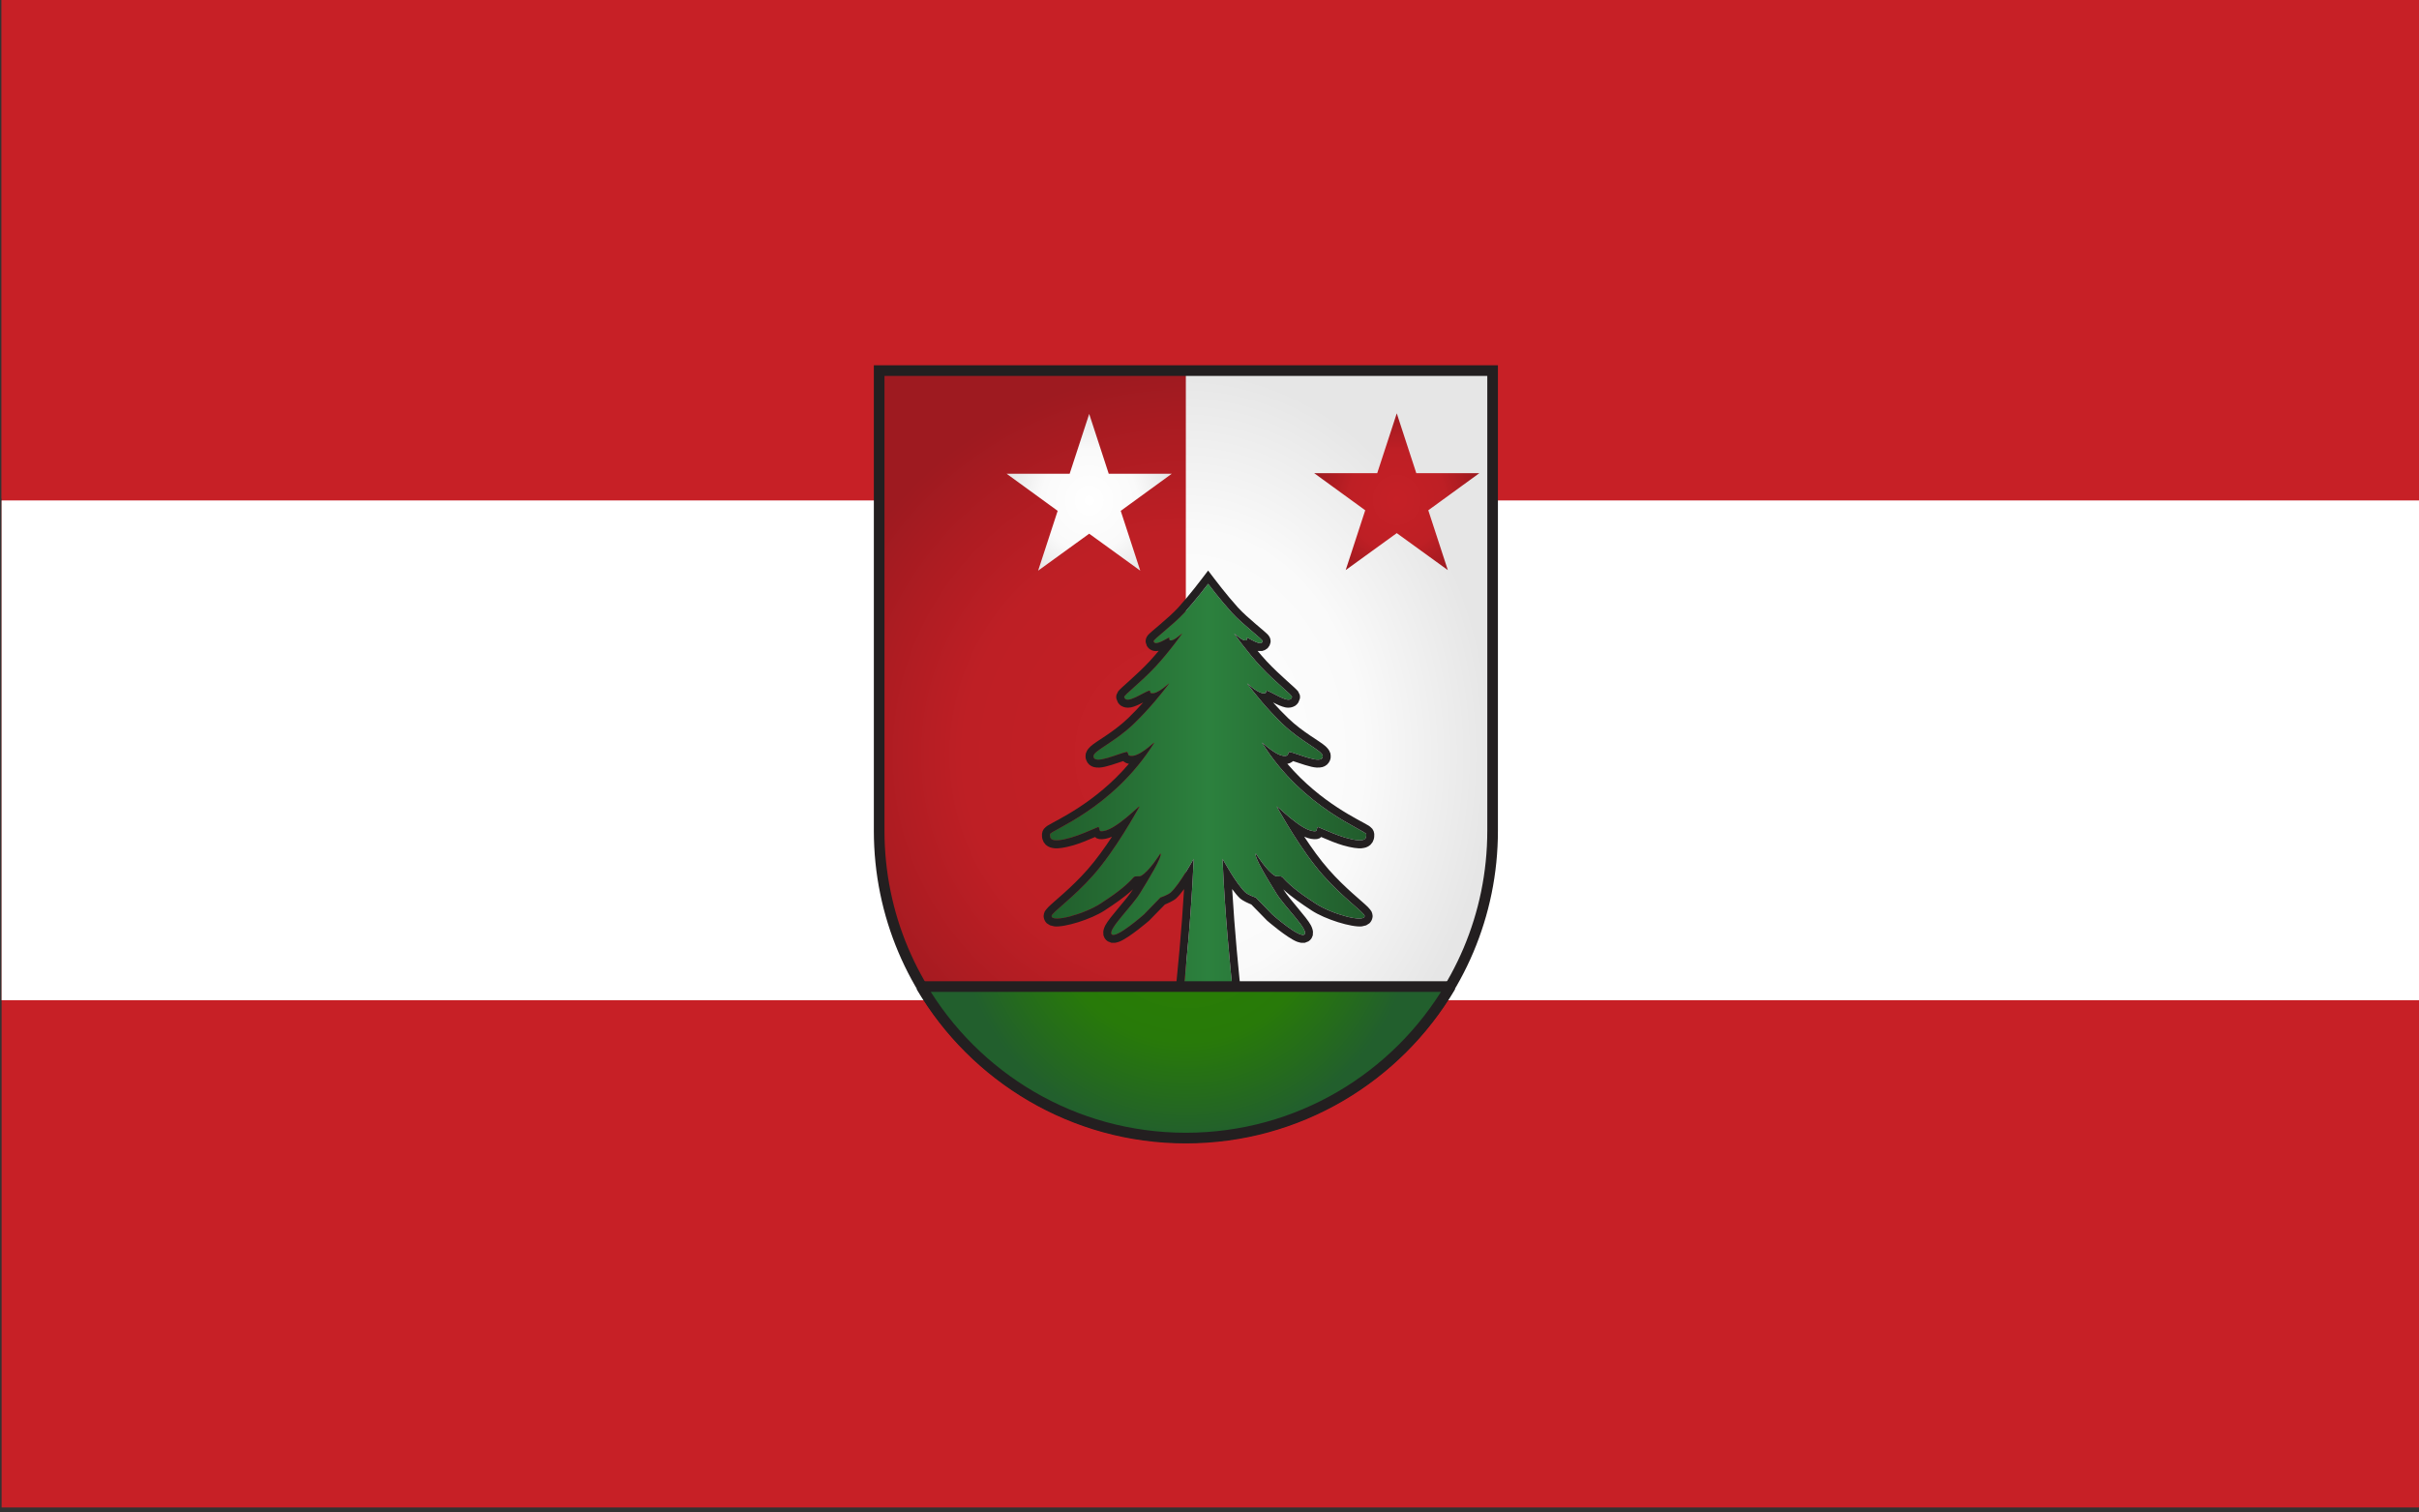 <svg clip-rule="evenodd" fill-rule="evenodd" stroke-miterlimit="2" viewBox="0 0 1890 1182" xmlns="http://www.w3.org/2000/svg" xmlns:xlink="http://www.w3.org/1999/xlink"><rect x="0" y="0" width="1890" height="1182" fill="#333333" stroke="none"/><linearGradient id="a"><stop offset="0" stop-color="#fff"/><stop offset=".58" stop-color="#fafafa"/><stop offset="1" stop-color="#e6e6e6"/></linearGradient><radialGradient id="b" cx="0" cy="0" gradientTransform="matrix(354.331 0 0 442.913 9930.74 4751.03)" gradientUnits="userSpaceOnUse" r="1" xlink:href="#a"/><linearGradient id="c"><stop offset="0" stop-color="#c52026"/><stop offset=".58" stop-color="#be1f25"/><stop offset=".8" stop-color="#ae1c22"/><stop offset="1" stop-color="#9e1a20"/></linearGradient><radialGradient id="d" cx="0" cy="0" gradientTransform="matrix(0 -442.913 442.913 0 9930.74 4751.03)" gradientUnits="userSpaceOnUse" r="1" xlink:href="#c"/><linearGradient id="e" gradientUnits="userSpaceOnUse" x1="1022.96" x2="1378.03" y1="618.999" y2="618.999"><stop offset="0" stop-color="#215e2c"/><stop offset=".5" stop-color="#2c813e"/><stop offset="1" stop-color="#215c2c"/></linearGradient><radialGradient id="f" cx="0" cy="0" gradientTransform="matrix(-0 265.188 -265.188 -0 9930.74 4928.75)" gradientUnits="userSpaceOnUse" r="1"><stop offset="0" stop-color="#2a8000"/><stop offset=".58" stop-color="#287a09"/><stop offset=".8" stop-color="#256c1b"/><stop offset="1" stop-color="#225f2d"/></radialGradient><radialGradient id="g" cx="0" cy="0" gradientTransform="matrix(53.735 -.5 .526 56.498 18340.5 15754.5)" gradientUnits="userSpaceOnUse" r="1" xlink:href="#a"/><radialGradient id="h" cx="0" cy="0" gradientTransform="matrix(53.735 -.5 .526 56.498 18340.5 15754.5)" gradientUnits="userSpaceOnUse" r="1" xlink:href="#c"/><g transform="matrix(6.566 0 0 5.734 -10118.706 -15629.35)"><path d="m-114-210h4244v3468h-4244z" fill="none"/><path d="m595 775h1988v1195h-1988z" fill="#c72026" transform="matrix(.145 0 0 .172 1454.992 2592.347)"/><path d="m595 775h1988v1195h-1988z" fill="#c72026" transform="matrix(.145 0 0 .057 1454.992 2681.416)"/><path d="m595 775h1988v1195h-1988z" fill="#fff" transform="matrix(.145 0 0 .057 1454.992 2749.764)"/><path d="m9576.4 4839.6v-531.5h708.7v531.5c0 195.6-158.8 354.3-354.4 354.3-195.5 0-354.3-158.7-354.3-354.3z" fill="url(#b)" transform="matrix(.103 0 0 .118 659.322 2267.962)"/><path d="m9576.4 4839.6v-531.5h354.3v885.8c-195.5 0-354.3-158.7-354.3-354.3z" fill="url(#d)" transform="matrix(.103 0 0 .118 659.322 2267.962)"/><path d="m9576.4 4839.6v-531.5h708.7v531.5c0 195.6-158.8 354.3-354.4 354.3-195.5 0-354.3-158.7-354.3-354.3z" fill="none" stroke="#231f20" stroke-width="12.29" transform="matrix(.103 0 0 .118 659.322 2267.884)"/><g transform="matrix(.106 0 0 .14 1557.582 2745.38)"><path d="m1230 840h-59c5.3-43.1 10.7-91.6 13.3-144.3 0 0-15.2 24.4-25.7 32.8-3.2 2.5-11.7 5-11.7 5l-18.5 16.5s-32.3 24.7-36.4 19c-3.6-5 22.7-26.7 32-39.8 9.4-13.2 25.5-35.9 22.9-38.6 0 0-12.5 17.5-21.8 21.8-2 .9-6.5-.3-8.1 1.3-11 10.6-24.4 18.3-37.4 25.7-17.5 10-54.7 19-54.8 12-.1-3.2 23.8-17.2 46.9-39.9 24.8-24.4 47.7-60.7 51.4-66.1 3.7-5.2-28.6 25.4-43.5 23.4-1.4-.2-1.2-4.5-2.5-4-10.6 4-21.8 8.1-30.5 10.3-23.7 5.9-23.8.6-23.6-3.3.2-3.8 70.4-24.6 116.9-88.9 1.7-2.5-18 15.7-28.1 12.3-1.4-.4-1.2-3.7-2.7-3.5-8.9 1.3-37.5 13.3-37.3 4 .2-5.3 24.1-13.7 45.1-31.3 18.1-15.1 31.8-30.2 39.6-39.1 2-2.3-13.6 11.7-20.5 9-1-.4-.2-2.4-1.2-2.3-6 .9-26.5 14.4-28.5 6.2-.4-1.9 18.6-14.2 34.9-29.4 16.4-15.3 30.2-32.5 30.2-32.5-4.4 3.1-9.9 7.4-13.5 6.8-.5-.3-1.6-.7-1-2.8-2.3.5-16.5 9.2-17.6 3.6-.6-1.7 21.9-15.8 34.4-27.7 13.3-12.7 26.8-28.2 26.8-28.2s13.5 15.5 26.8 28.2c12.5 11.9 35 26 34.4 27.7-1.1 5.6-15.3-3.1-17.6-3.6.6 2.1-.5 2.5-1 2.8-3.6.6-9.1-3.7-13.5-6.8 0 0 13.8 17.2 30.2 32.5 16.3 15.2 35.3 27.5 34.9 29.4-2 8.2-22.5-5.3-28.5-6.2-1-.1-.2 1.9-1.2 2.3-6.9 2.7-22.5-11.3-20.5-9 7.8 8.9 21.5 24 39.6 39.1 21.1 17.6 44.9 26 45.1 31.3.2 9.3-28.4-2.7-37.3-4-1.5-.2-1.3 3.1-2.7 3.5-10.1 3.4-29.8-14.8-28.1-12.3 46.5 64.3 116.7 85.1 116.9 88.9.2 3.9.1 9.2-23.6 3.3-8.7-2.2-19.9-6.3-30.5-10.3-1.3-.5-1.1 3.8-2.5 4-14.9 2-47.2-28.6-43.5-23.4 3.7 5.4 26.6 41.7 51.4 66.1 23.1 22.7 47 36.7 46.9 39.9-.1 7-37.3-2-54.8-12-13-7.4-26.4-15.1-37.4-25.7-1.6-1.6-6.1-.4-8.1-1.3-9.3-4.3-21.8-21.8-21.8-21.8-2.6 2.7 13.5 25.4 22.9 38.6 9.3 13.1 35.6 34.8 32 39.8-4.1 5.7-36.4-19-36.4-19l-18.5-16.5s-8.5-2.5-11.7-5c-10.5-8.4-25.7-32.8-25.7-32.8 2.6 52.7 8 101.2 13.3 144.3z" fill="url(#e)"/><path d="m1111.6 603.2c-1.1-.1-2.1-.4-3-.7l-2.3-1.1-1.1-.8c-7.7 2.1-19.4 6-26.6 6.3-2.5.1-4.7-.1-6.5-.5l-2.6-.9-2.5-1.5-1.9-1.9-1.3-2.2-.8-2.2-.1-2.2.3-2.3 1.3-2.7c.8-1.2 2.1-2.7 4-4.2 6.8-5.4 25.4-13.5 42.2-27.5 6.2-5.2 11.9-10.4 16.9-15.3-4.7 2.1-9.7 4.1-13.7 4.8-1.2.2-2.4.3-3.4.3l-2.7-.2-2.5-.6-2.6-1.1-1.9-1.4-1.6-1.8s-1.7-3.7-1.7-3.7l-.2-1.8.3-1.9 1.9-3.4c3-3.5 20.1-15.2 35.2-29.2 3.6-3.4 7.1-6.9 10.3-10.2-.1 0-.3 0-.4 0l-2.9.2-2.3-.2-2.2-.6-2.3-1.1-1.7-1.4-1.4-1.6-1.2-3.1-.3-1.6.4-2.3.7-1.6 1.4-1.9c3.4-3.6 22.9-16.3 34.3-27.1 13-12.5 26.2-27.7 26.2-27.7l7.2-8.2 7.2 8.2s13.2 15.2 26.2 27.7c11.4 10.8 30.9 23.5 34.3 27.1l1.4 1.9.7 1.6.4 2.3-.3 1.7-.9 2.4-2.2 2.7-3.1 1.8-3 .9h-4.2c-.4 0-.7-.1-1-.1 3.2 3.3 6.7 6.8 10.3 10.2 15.1 14 32.2 25.7 35.2 29.2l1.9 3.4.3 1.9s-.2 1.8-.2 1.8l-1.7 3.7-1.6 1.8-1.9 1.4-2.6 1.1-2.5.6-2.7.2c-1 0-2.2-.1-3.4-.3-3.9-.7-9-2.7-13.7-4.8 5 4.9 10.7 10.1 16.9 15.3 16.8 14 35.4 22.1 42.2 27.5 1.9 1.5 3.2 3 4 4.2l1.3 2.7.3 2.3-.1 2.2-.7 2.2-1.4 2.2-1.9 1.9-2.5 1.5-2.6.9c-1.8.4-4 .6-6.5.5-7.2-.3-18.8-4.2-26.6-6.3l-1.1.8s-2.3 1.1-2.3 1.1c-.9.3-1.9.6-3 .7 37.9 38.5 81.6 54.9 91.4 60.3.9.6 1.7 1 2.2 1.5l1.9 1.6 1.4 2.2.7 2.6c.1 1.8 0 3.7-.6 5.4l-1.3 2.7-2.4 2.6-2.4 1.5-2.5 1c-1.4.4-3.2.7-5.3.9-4.1.2-10.6-.4-20.6-2.9-7.1-1.8-15.8-4.8-24.5-8.1l-1.7 1.2-2.9.8c-4.1.5-9.1-.3-14.4-2.3 8.2 10.8 17.7 22.4 27.6 32.1 18.3 18 37.1 30.5 43.9 36.4 2 1.8 3.3 3.3 4 4.3l.9 2.2s.4 2.3.4 2.3l-.3 1.9-.7 1.9-1.2 1.8-1.4 1.4-3.7 2-4.8 1c-11.3 1.1-41-6.7-56.6-15.6-10.8-6.2-21.8-12.6-31.6-20.4 7.7 10.6 25.8 26.5 31 35 1.4 2.4 2.1 4.5 2.3 6.2l-.2 3.6s-1.4 2.8-1.4 2.8l-1.6 1.7-1.9 1.3-4.1 1.4h-4c-1.3-.2-2.8-.5-4.5-1-11.3-3.7-33.8-20.6-33.8-20.6l-.2-.2s-17.5-15.5-17.5-15.5c-3.3-1.2-9.7-3.6-12.7-6-2.7-2.2-5.8-5.4-8.8-9 2.8 41 7.1 79.2 11.4 114l1.1 8.6h-79l1.1-8.6c4.3-34.8 8.6-73 11.4-114-3 3.6-6.1 6.8-8.8 9-3 2.4-9.4 4.8-12.7 6l-17.5 15.5-.2.2s-22.5 16.9-33.8 20.6c-1.7.5-3.2.8-4.5 1h-4l-4.1-1.4-1.9-1.3s-1.6-1.7-1.6-1.7l-1.4-2.8-.2-3.6c.2-1.7.9-3.8 2.3-6.2 5.2-8.5 23.3-24.4 31.1-35.1-9.9 8-20.9 14.3-31.7 20.5-15.6 8.9-45.3 16.7-56.6 15.6l-4.8-1-3.7-2-1.4-1.4-1.2-1.8-.7-1.9s-.3-1.9-.3-1.9l.4-2.3.9-2.2c.7-1 2-2.5 4-4.3 6.8-5.9 25.6-18.4 43.9-36.4 9.9-9.7 19.4-21.3 27.6-32.1-5.3 2-10.3 2.8-14.4 2.3l-2.9-.8-1.7-1.2c-8.7 3.3-17.4 6.3-24.5 8.1-10 2.5-16.5 3.1-20.6 2.9-2.1-.2-3.9-.5-5.3-.9l-2.5-1-2.4-1.5-2.4-2.6-1.3-2.7c-.6-1.7-.7-3.6-.6-5.4l.7-2.6 1.4-2.2 1.9-1.6c.5-.5 1.3-.9 2.2-1.5 9.8-5.4 53.5-21.8 91.4-60.3zm118.4 236.8c-5.3-43.1-10.7-91.6-13.3-144.3 0 0 15.2 24.4 25.7 32.8 3.2 2.5 11.7 5 11.7 5l18.5 16.5s32.3 24.7 36.4 19c3.6-5-22.7-26.7-32-39.8-9.4-13.2-25.5-35.9-22.9-38.6 0 0 12.5 17.5 21.8 21.8 2 .9 6.5-.3 8.1 1.3 11 10.6 24.4 18.3 37.4 25.7 17.5 10 54.7 19 54.8 12 .1-3.2-23.8-17.2-46.9-39.9-24.8-24.4-47.7-60.7-51.4-66.1-3.7-5.2 28.6 25.4 43.5 23.4 1.4-.2 1.2-4.5 2.5-4 10.6 4 21.8 8.1 30.5 10.3 23.7 5.9 23.8.6 23.6-3.3-.2-3.8-70.4-24.6-116.9-88.9-1.7-2.5 18 15.7 28.1 12.3 1.4-.4 1.2-3.7 2.7-3.5 8.9 1.3 37.5 13.3 37.3 4-.2-5.3-24-13.7-45.1-31.3-18.1-15.1-31.8-30.2-39.6-39.1-2-2.3 13.6 11.7 20.5 9 1-.4.2-2.4 1.2-2.3 6 .9 26.5 14.4 28.5 6.2.4-1.9-18.6-14.2-34.9-29.4-16.4-15.3-30.2-32.5-30.2-32.5 4.4 3.1 9.9 7.4 13.5 6.8.5-.3 1.6-.7 1-2.8 2.3.5 16.5 9.2 17.6 3.6.6-1.7-21.9-15.8-34.4-27.7-13.3-12.7-26.8-28.2-26.8-28.2s-13.5 15.5-26.8 28.2c-12.5 11.9-35 26-34.4 27.7 1.1 5.6 15.3-3.1 17.6-3.6-.6 2.1.5 2.5 1 2.8 3.6.6 9.1-3.7 13.5-6.8 0 0-13.8 17.2-30.2 32.5-16.3 15.2-35.3 27.5-34.9 29.4 2 8.2 22.5-5.3 28.5-6.2 1-.1.2 1.9 1.2 2.3 6.9 2.7 22.5-11.3 20.5-9-7.8 8.9-21.5 24-39.6 39.1-21 17.6-44.9 26-45.1 31.3-.2 9.3 28.4-2.7 37.3-4 1.5-.2 1.3 3.1 2.7 3.5 10.1 3.4 29.8-14.8 28.1-12.3-46.5 64.3-116.7 85.1-116.9 88.9-.2 3.9-.1 9.2 23.6 3.3 8.7-2.2 19.9-6.3 30.5-10.3 1.3-.5 1.1 3.8 2.5 4 14.9 2 47.2-28.6 43.5-23.4-3.7 5.4-26.6 41.7-51.4 66.1-23.1 22.7-47 36.7-46.9 39.9.1 7 37.3-2 54.8-12 13-7.4 26.4-15.1 37.4-25.7 1.6-1.6 6.1-.4 8.1-1.3 9.3-4.3 21.8-21.8 21.8-21.8 2.6 2.7-13.5 25.4-22.9 38.6-9.3 13.1-35.6 34.8-32 39.8 4.1 5.7 36.4-19 36.4-19l18.5-16.5s8.5-2.5 11.7-5c10.5-8.4 25.7-32.8 25.7-32.8-2.6 52.7-8 101.2-13.3 144.3z" fill="#231f20"/></g><path d="m9625.1 5018.9h611.3c-61.6 104.7-175.5 175-305.7 175-130.1 0-244-70.3-305.6-175z" fill="url(#f)" stroke="#231f20" stroke-width="12.29" transform="matrix(.103 0 0 .118 659.322 2267.962)"/><path d="m18340.5 15698 12.7 39h41l-33.2 24.2 12.7 39-33.2-24.1-33.2 24.1 12.7-39-33.2-24.2h41z" fill="url(#g)" transform="matrix(.183 0 0 .209 -1685.627 -498.734)"/><path d="m18340.5 15698 12.7 39h41l-33.2 24.2 12.7 39-33.2-24.1-33.2 24.1 12.7-39-33.2-24.2h41z" fill="url(#h)" transform="matrix(.183 0 0 .209 -1649.029 -498.812)"/><g fill="#fff" transform="matrix(.221 -.105 .092 .253 -1813.453 955.088)"><path d="m15774 6917 146.4 60.6 60.6 146.4-60.6 146.4-146.4 60.6-146.4-60.6-60.6-146.4 60.6-146.4z"/><path d="m15944.7 6953.3 70.7 170.7-70.7 170.7-170.7 70.7-170.7-70.7-70.7-170.7 70.7-170.7 170.7-70.7zm-170.7-36.3-146.4 60.6-60.6 146.4 60.6 146.4 146.4 60.6 146.4-60.6 60.6-146.4-60.6-146.4z"/></g></g></svg>